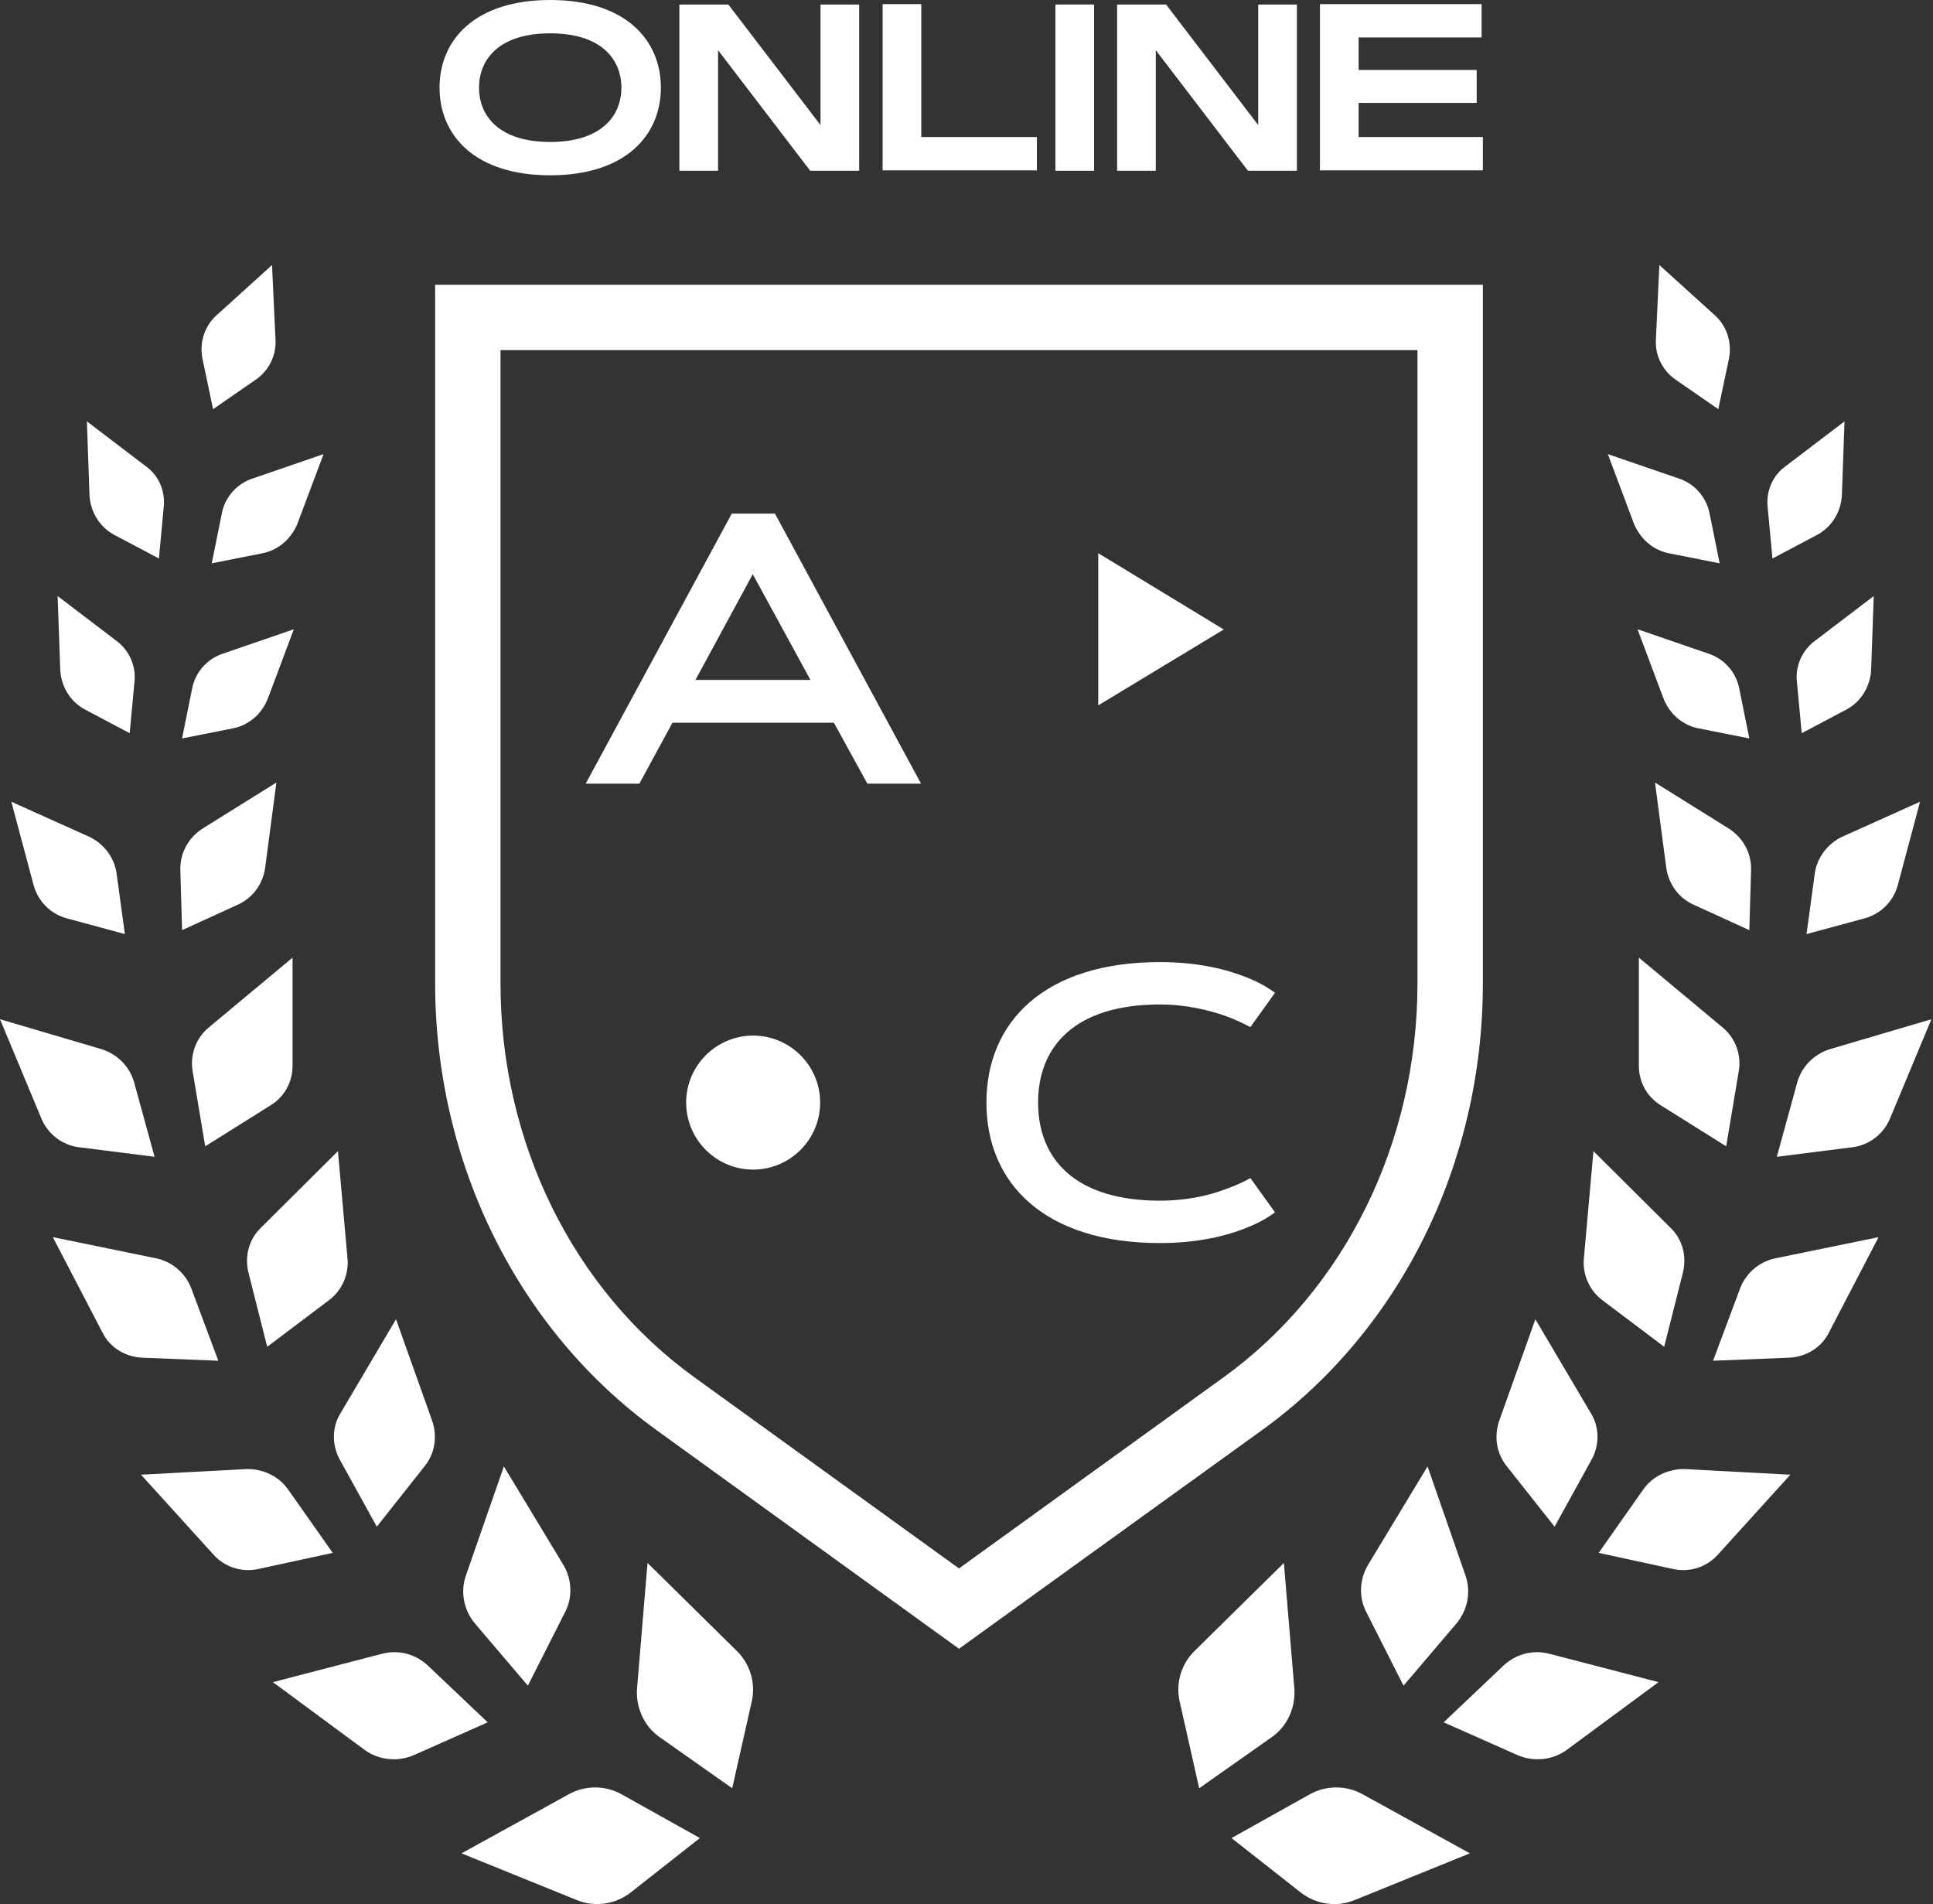 <?xml version="1.0" encoding="UTF-8"?> <svg xmlns="http://www.w3.org/2000/svg" width="132" height="130" viewBox="0 0 132 130" fill="none"><rect x="0" y="0" width="132" height="130" fill="#333333" stroke="none"/> <path d="M30.015 5.984C30.015 2.725 32.431 0 37.572 0C42.713 0 45.129 2.725 45.129 5.984C45.129 9.243 42.713 11.968 37.572 11.968C32.431 11.968 30.015 9.243 30.015 5.984ZM42.432 5.984C42.432 4.046 41.056 2.276 37.572 2.276C34.088 2.276 32.712 4.046 32.712 5.984C32.712 7.922 34.088 9.692 37.572 9.692C41.056 9.692 42.432 7.922 42.432 5.984Z" fill="white"></path> <path d="M46.394 0.309H49.737L56.03 8.54V0.309H58.671V11.659H55.328L49.035 3.427V11.659H46.394V0.309Z" fill="white"></path> <path d="M62.912 9.356H70.807V11.631H60.272V0.281H62.912V9.356Z" fill="white"></path> <path d="M72.071 0.309H74.712V11.659H72.071V0.309Z" fill="white"></path> <path d="M76.285 0.309H79.628L85.921 8.54V0.309H88.562V11.659H85.219L78.926 3.427V11.659H76.285V0.309Z" fill="white"></path> <path d="M100.839 4.804V7.024H92.776V9.356H101.26V11.631H90.135V0.281H101.176V2.557H92.776V4.776H100.839V4.804Z" fill="white"></path> <path d="M65.487 112.567L44.817 97.629C35.364 90.794 29.714 79.384 29.714 67.12V19.44H101.261V67.147C101.261 79.439 95.611 90.85 86.158 97.657L65.487 112.567ZM34.179 23.905V67.147C34.179 78.006 39.139 88.066 47.435 94.046L65.487 107.083L83.539 94.046C91.835 88.066 96.796 78.006 96.796 67.147V23.905H34.179Z" fill="white"></path> <path d="M56.944 49.344H45.92L43.66 53.505H39.994L49.971 35.067H52.92L62.897 53.505H59.231L56.944 49.344ZM47.491 46.422H55.345L51.404 39.201L47.491 46.422Z" fill="white"></path> <path d="M79.212 81.975C81.031 81.975 82.575 81.617 83.65 81.203C84.283 80.983 84.862 80.734 85.386 80.431L87.067 82.774C86.543 83.16 85.909 83.518 85.138 83.821C83.843 84.345 81.886 84.869 79.212 84.869C71.358 84.869 67.361 80.817 67.361 75.278C67.361 69.738 71.358 65.686 79.212 65.686C81.886 65.686 83.843 66.21 85.138 66.734C85.909 67.037 86.543 67.395 87.067 67.781L85.386 70.124C84.862 69.848 84.283 69.573 83.65 69.352C82.547 68.966 81.004 68.58 79.212 68.58C73.425 68.58 70.889 71.419 70.889 75.278C70.889 79.136 73.425 81.975 79.212 81.975Z" fill="white"></path> <path d="M56.006 75.278C56.006 77.814 53.939 79.853 51.431 79.853C48.895 79.853 46.856 77.786 46.856 75.278C46.856 72.743 48.923 70.703 51.431 70.703C53.939 70.703 56.006 72.743 56.006 75.278Z" fill="white"></path> <path d="M74.996 37.769L83.567 42.977L74.996 48.159V37.769Z" fill="white"></path> <path d="M122.736 73.88L121.335 78.979L126.523 78.323C127.656 78.174 128.61 77.428 129.057 76.385L131.89 69.587L124.913 71.644C123.839 72.002 123.034 72.837 122.736 73.88Z" fill="white"></path> <path d="M113.404 75.46L117.877 78.263L118.741 73.105C118.92 72.002 118.503 70.869 117.638 70.153L111.914 65.383V72.777C111.914 73.88 112.48 74.894 113.404 75.46Z" fill="white"></path> <path d="M118.831 87.953L116.982 92.903L122.2 92.694C123.333 92.634 124.377 92.008 124.884 90.995L128.283 84.465L121.157 85.926C120.113 86.164 119.219 86.939 118.831 87.953Z" fill="white"></path> <path d="M109.408 88.759L113.642 91.949L114.924 86.88C115.193 85.777 114.895 84.615 114.089 83.839L108.812 78.592L108.156 85.956C108.067 87.03 108.544 88.103 109.408 88.759Z" fill="white"></path> <path d="M112.211 101.698L109.17 106.021L114.268 107.125C115.372 107.363 116.534 107.005 117.31 106.141L122.259 100.684L115.014 100.297C113.881 100.297 112.837 100.804 112.211 101.698Z" fill="white"></path> <path d="M102.879 100.088L106.159 104.233L108.693 99.641C109.23 98.657 109.23 97.435 108.634 96.481L104.847 90.07L102.372 97.017C102.015 98.091 102.194 99.224 102.879 100.088Z" fill="white"></path> <path d="M102.641 113.744L98.586 117.59L103.625 119.827C104.728 120.304 106.01 120.184 106.994 119.469L113.255 114.847L105.801 112.909C104.668 112.611 103.476 112.939 102.641 113.744Z" fill="white"></path> <path d="M93.308 110.077L95.843 115.086L99.45 110.852C100.226 109.927 100.464 108.675 100.076 107.572L97.483 100.118L93.428 106.827C92.831 107.811 92.772 109.063 93.308 110.077Z" fill="white"></path> <path d="M89.433 122.51L84.096 125.491L88.836 129.218C89.88 130.023 91.281 130.232 92.504 129.725L100.375 126.535L93.011 122.48C91.907 121.883 90.536 121.883 89.433 122.51Z" fill="white"></path> <path d="M80.548 116.13L81.889 122.093L86.839 118.604C87.912 117.859 88.479 116.577 88.389 115.295L87.674 106.708L81.591 112.701C80.667 113.595 80.279 114.907 80.548 116.13Z" fill="white"></path> <path d="M123.929 59.629L123.363 63.773L127.328 62.7C128.431 62.402 129.296 61.537 129.594 60.434L131.115 54.739L125.808 57.124C124.794 57.602 124.078 58.556 123.929 59.629Z" fill="white"></path> <path d="M115.67 61.775L119.457 63.504L119.576 59.39C119.606 58.257 119.039 57.213 118.085 56.587L113.017 53.427L113.792 59.3C113.971 60.404 114.656 61.328 115.67 61.775Z" fill="white"></path> <path d="M122.707 46.54L123.035 50.058L126.076 48.448C127.089 47.912 127.716 46.868 127.775 45.735L127.954 40.696L123.959 43.737C123.064 44.393 122.587 45.467 122.707 46.54Z" fill="white"></path> <path d="M115.998 49.73L119.457 50.416L118.771 47.017C118.562 45.914 117.757 44.989 116.684 44.632L111.824 42.962L113.613 47.732C114.03 48.746 114.895 49.521 115.998 49.73Z" fill="white"></path> <path d="M120.709 34.613L121.037 38.132L124.078 36.522C125.092 35.985 125.718 34.941 125.778 33.808L125.957 28.77L121.961 31.811C121.067 32.437 120.59 33.51 120.709 34.613Z" fill="white"></path> <path d="M113.971 37.774L117.43 38.46L116.744 35.061C116.535 33.958 115.73 33.033 114.657 32.675L109.797 31.006L111.586 35.776C112.033 36.82 112.898 37.565 113.971 37.774Z" fill="white"></path> <path d="M114.448 25.937L117.34 27.935L118.056 24.536C118.294 23.433 117.936 22.27 117.102 21.524L113.315 18.096L113.077 23.194C113.017 24.267 113.524 25.311 114.448 25.937Z" fill="white"></path> <path d="M9.154 73.88L10.555 78.979L5.367 78.323C4.234 78.174 3.28 77.428 2.833 76.385L0 69.587L6.977 71.644C8.051 72.002 8.856 72.837 9.154 73.88Z" fill="white"></path> <path d="M18.486 75.46L14.013 78.263L13.149 73.105C12.97 72.002 13.387 70.869 14.252 70.153L19.977 65.383V72.777C19.977 73.88 19.41 74.894 18.486 75.46Z" fill="white"></path> <path d="M13.059 87.953L14.908 92.903L9.69 92.694C8.557 92.634 7.513 92.008 7.007 90.995L3.608 84.465L10.733 85.926C11.777 86.164 12.671 86.939 13.059 87.953Z" fill="white"></path> <path d="M22.481 88.759L18.247 91.949L16.965 86.88C16.697 85.777 16.995 84.615 17.8 83.839L23.077 78.592L23.733 85.956C23.822 87.03 23.345 88.103 22.481 88.759Z" fill="white"></path> <path d="M19.678 101.698L22.72 106.021L17.621 107.125C16.518 107.363 15.355 107.005 14.58 106.141L9.631 100.684L16.876 100.297C18.009 100.297 19.052 100.804 19.678 101.698Z" fill="white"></path> <path d="M29.01 100.088L25.731 104.233L23.196 99.641C22.66 98.657 22.66 97.435 23.256 96.481L27.043 90.07L29.517 97.017C29.875 98.091 29.696 99.224 29.01 100.088Z" fill="white"></path> <path d="M29.249 113.744L33.304 117.59L28.265 119.827C27.162 120.304 25.88 120.184 24.896 119.469L18.635 114.847L26.089 112.909C27.222 112.611 28.414 112.939 29.249 113.744Z" fill="white"></path> <path d="M38.582 110.077L36.047 115.086L32.44 110.852C31.665 109.927 31.426 108.675 31.814 107.572L34.408 100.118L38.463 106.827C39.059 107.811 39.118 109.063 38.582 110.077Z" fill="white"></path> <path d="M42.457 122.51L47.794 125.491L43.054 129.218C42.01 130.023 40.609 130.232 39.386 129.725L31.515 126.535L38.88 122.48C39.983 121.883 41.354 121.883 42.457 122.51Z" fill="white"></path> <path d="M51.342 116.13L50.001 122.093L45.051 118.604C43.978 117.859 43.411 116.577 43.501 115.295L44.217 106.708L50.299 112.701C51.223 113.595 51.611 114.907 51.342 116.13Z" fill="white"></path> <path d="M7.961 59.629L8.527 63.773L4.562 62.7C3.459 62.402 2.594 61.537 2.296 60.434L0.775 54.739L6.082 57.124C7.096 57.602 7.812 58.556 7.961 59.629Z" fill="white"></path> <path d="M16.22 61.775L12.434 63.504L12.315 59.39C12.285 58.257 12.851 57.213 13.805 56.587L18.874 53.427L18.099 59.3C17.92 60.404 17.234 61.328 16.22 61.775Z" fill="white"></path> <path d="M9.183 46.54L8.855 50.058L5.814 48.448C4.8 47.912 4.174 46.868 4.114 45.735L3.936 40.696L7.931 43.737C8.825 44.393 9.302 45.467 9.183 46.54Z" fill="white"></path> <path d="M15.892 49.73L12.433 50.416L13.119 47.017C13.328 45.914 14.133 44.989 15.206 44.632L20.066 42.962L18.277 47.732C17.86 48.746 16.995 49.521 15.892 49.73Z" fill="white"></path> <path d="M11.181 34.613L10.853 38.132L7.812 36.522C6.798 35.985 6.172 34.941 6.112 33.808L5.934 28.77L9.929 31.811C10.823 32.437 11.3 33.51 11.181 34.613Z" fill="white"></path> <path d="M17.919 37.774L14.46 38.46L15.146 35.061C15.355 33.958 16.16 33.033 17.233 32.675L22.093 31.006L20.304 35.776C19.857 36.82 18.992 37.565 17.919 37.774Z" fill="white"></path> <path d="M17.443 25.937L14.55 27.935L13.835 24.536C13.596 23.433 13.954 22.27 14.789 21.524L18.576 18.096L18.814 23.194C18.874 24.267 18.367 25.311 17.443 25.937Z" fill="white"></path> </svg> 